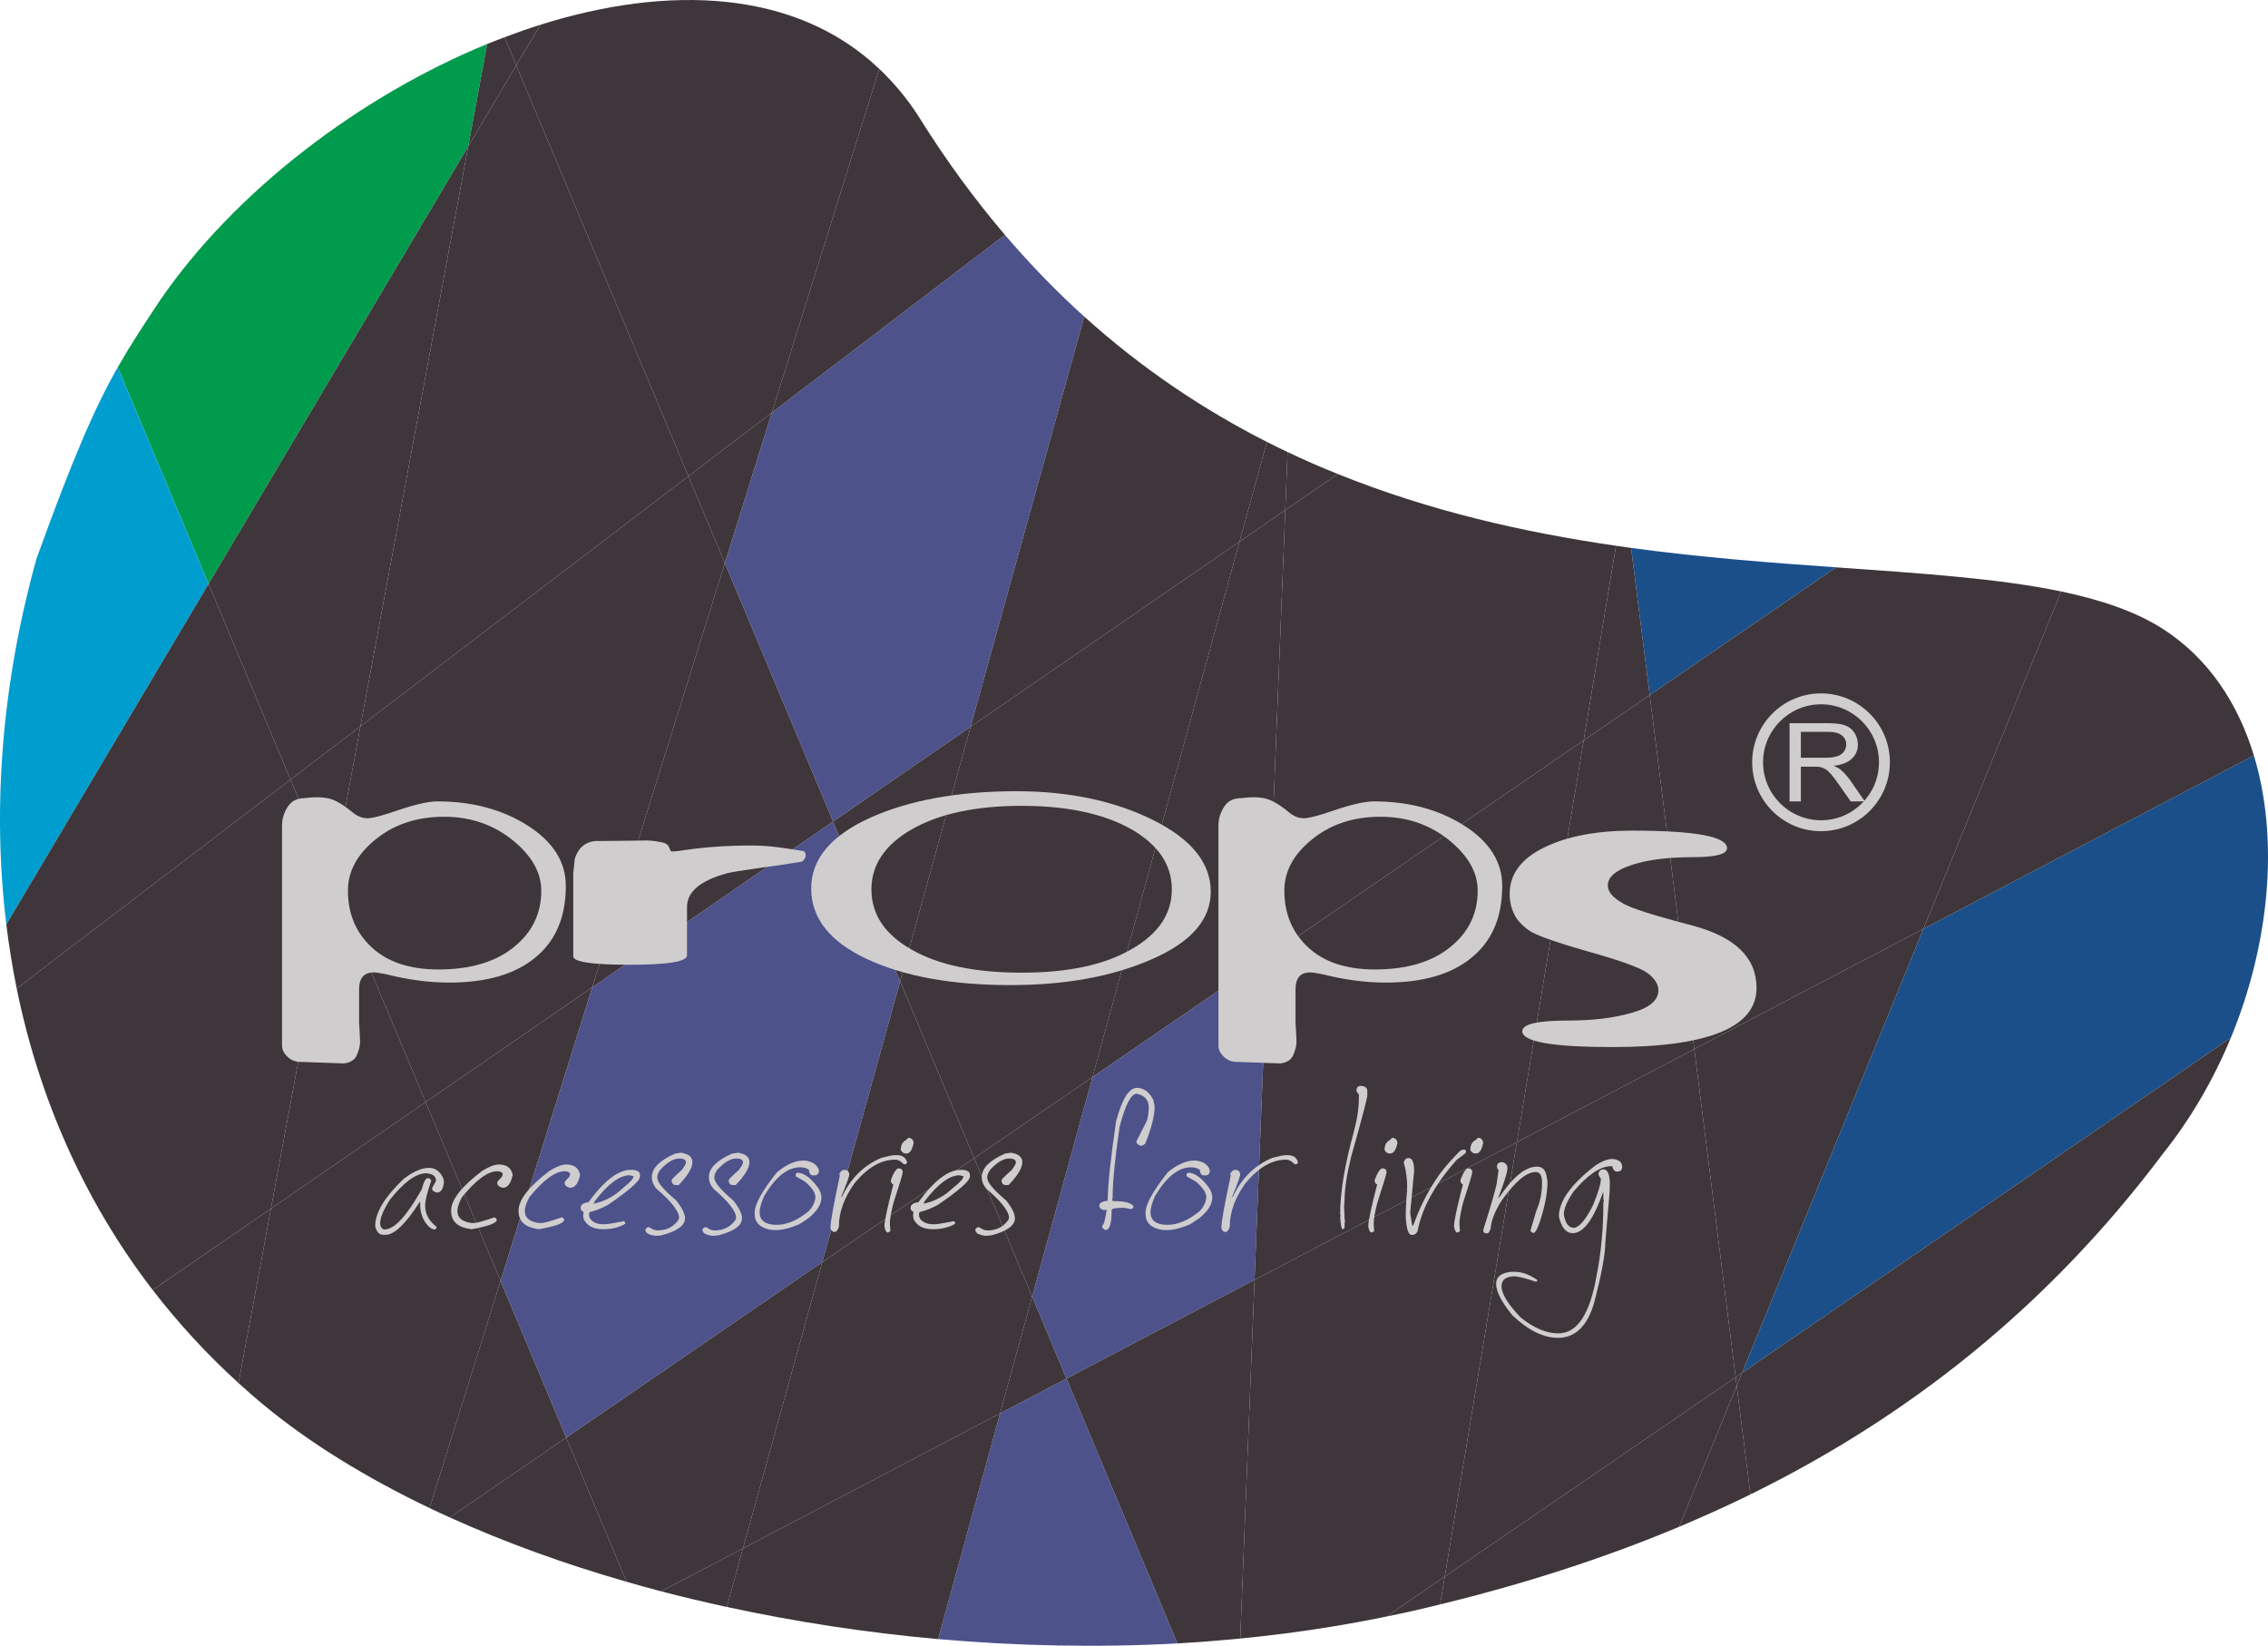 <?xml version="1.0" encoding="UTF-8"?>
<svg xmlns="http://www.w3.org/2000/svg" xmlns:xlink="http://www.w3.org/1999/xlink" width="437.75pt" height="317.59pt" viewBox="0 0 437.75 317.59" version="1.1">
<defs>
<clipPath id="clip1">
  <path d="M 336 145 L 437.75 145 L 437.75 265 L 336 265 Z M 336 145 "/>
</clipPath>
<clipPath id="clip2">
  <path d="M 181 266 L 228 266 L 228 317.59 L 181 317.59 Z M 181 266 "/>
</clipPath>
<clipPath id="clip3">
  <path d="M 205 246 L 243 246 L 243 317.59 L 205 317.59 Z M 205 246 "/>
</clipPath>
</defs>
<g id="surface1">
<g clip-path="url(#clip1)" clip-rule="nonzero">
<path style=" stroke:none;fill-rule:nonzero;fill:rgb(10.599%,31%,54.099%);fill-opacity:1;" d="M 371.234 179.246 L 435.027 145.785 C 439.938 161.98 438.066 182.113 430.574 200.277 L 336.23 264.926 "/>
</g>
<path style=" stroke:none;fill-rule:nonzero;fill:rgb(10.599%,31%,54.099%);fill-opacity:1;" d="M 314.82 105.73 C 328.605 107.609 341.965 108.602 354.402 109.48 L 318.418 134.141 "/>
<path style=" stroke:none;fill-rule:nonzero;fill:rgb(0%,60.799%,29.799%);fill-opacity:1;" d="M 40.25 112.676 L 22.727 70.871 C 25.184 66.57 27.715 62.715 30.93 57.891 C 45.203 37.117 69.117 18.723 94.031 8.484 L 90.375 28.25 "/>
<path style=" stroke:none;fill-rule:nonzero;fill:rgb(0%,62%,81.2%);fill-opacity:1;" d="M 1.219 178.383 C -1.57 155.547 0.449 131.543 7.027 107.855 C 14.145 88.164 18.25 78.75 22.727 70.871 L 40.25 112.676 "/>
<path style=" stroke:none;fill-rule:nonzero;fill:rgb(30.199%,32.199%,54.5%);fill-opacity:1;" d="M 205.844 266.023 L 199.215 250.207 L 210.871 207.84 L 244.625 184.699 L 242.141 246.98 "/>
<g clip-path="url(#clip2)" clip-rule="nonzero">
<path style=" stroke:none;fill-rule:nonzero;fill:rgb(30.199%,32.199%,54.5%);fill-opacity:1;" d="M 205.844 266.023 L 227.258 317.133 C 211.914 317.965 196.383 317.648 181.07 316.301 L 193.02 272.754 "/>
</g>
<path style=" stroke:none;fill-rule:nonzero;fill:rgb(30.199%,32.199%,54.5%);fill-opacity:1;" d="M 160.793 158.531 L 173.73 189.379 L 158.707 243.57 L 109.281 277.43 L 96.617 247.184 L 114.312 190.531 "/>
<path style=" stroke:none;fill-rule:nonzero;fill:rgb(30.199%,32.199%,54.5%);fill-opacity:1;" d="M 160.793 158.531 L 139.914 108.668 L 148.98 79.617 L 193.965 45.328 C 198.91 51.109 204.012 56.348 209.277 61.098 L 187.336 140.25 "/>
<path style=" stroke:none;fill-rule:nonzero;fill:rgb(24.3%,21.199%,22.699%);fill-opacity:1;" d="M 242.141 246.98 L 244.625 184.699 L 305.672 142.879 L 292.777 220.41 Z M 242.141 246.98 "/>
<path style=" stroke:none;fill-rule:nonzero;fill:rgb(24.3%,21.199%,22.699%);fill-opacity:1;" d="M 327.023 202.441 L 335 265.77 L 278.859 304.23 L 292.773 220.41 Z M 327.023 202.441 "/>
<path style=" stroke:none;fill-rule:nonzero;fill:rgb(24.3%,21.199%,22.699%);fill-opacity:1;" d="M 305.672 142.879 L 318.418 134.141 L 327.023 202.441 L 292.773 220.41 Z M 305.672 142.879 "/>
<path style=" stroke:none;fill-rule:nonzero;fill:rgb(24.3%,21.199%,22.699%);fill-opacity:1;" d="M 181.07 316.301 C 167.156 315.055 153.453 312.961 140.285 310.094 L 143.402 298.797 L 193.02 272.754 "/>
<path style=" stroke:none;fill-rule:nonzero;fill:rgb(24.3%,21.199%,22.699%);fill-opacity:1;" d="M 239.238 104.527 L 248.07 98.445 L 244.625 184.699 L 210.867 207.84 Z M 239.238 104.527 "/>
<path style=" stroke:none;fill-rule:nonzero;fill:rgb(24.3%,21.199%,22.699%);fill-opacity:1;" d="M 188.023 223.496 L 158.707 243.57 L 173.73 189.379 "/>
<path style=" stroke:none;fill-rule:nonzero;fill:rgb(24.3%,21.199%,22.699%);fill-opacity:1;" d="M 199.215 250.207 L 193.02 272.754 L 143.402 298.797 L 158.707 243.57 L 188.023 223.496 "/>
<g clip-path="url(#clip3)" clip-rule="nonzero">
<path style=" stroke:none;fill-rule:nonzero;fill:rgb(24.3%,21.199%,22.699%);fill-opacity:1;" d="M 242.141 246.98 L 239.379 316.191 C 235.359 316.578 231.316 316.898 227.258 317.133 L 205.844 266.023 "/>
</g>
<path style=" stroke:none;fill-rule:nonzero;fill:rgb(24.3%,21.199%,22.699%);fill-opacity:1;" d="M 292.773 220.41 L 278.859 304.23 L 267.605 311.945 C 258.395 313.844 248.965 315.254 239.379 316.191 L 242.141 246.98 "/>
<path style=" stroke:none;fill-rule:nonzero;fill:rgb(24.3%,21.199%,22.699%);fill-opacity:1;" d="M 52.293 233.234 L 64.109 169.625 L 82.16 212.676 "/>
<path style=" stroke:none;fill-rule:nonzero;fill:rgb(24.3%,21.199%,22.699%);fill-opacity:1;" d="M 335.203 267.426 L 335 265.77 L 336.23 264.926 "/>
<path style=" stroke:none;fill-rule:nonzero;fill:rgb(24.3%,21.199%,22.699%);fill-opacity:1;" d="M 277.961 309.605 C 276.062 310.07 274.164 310.527 272.246 310.965 C 270.711 311.312 269.145 311.613 267.605 311.945 L 278.859 304.23 "/>
<path style=" stroke:none;fill-rule:nonzero;fill:rgb(24.3%,21.199%,22.699%);fill-opacity:1;" d="M 148.98 79.617 L 139.91 108.668 L 132.871 91.891 "/>
<path style=" stroke:none;fill-rule:nonzero;fill:rgb(24.3%,21.199%,22.699%);fill-opacity:1;" d="M 371.234 179.246 L 336.23 264.926 L 335 265.77 L 327.023 202.441 Z M 371.234 179.246 "/>
<path style=" stroke:none;fill-rule:nonzero;fill:rgb(24.3%,21.199%,22.699%);fill-opacity:1;" d="M 127.609 307.082 L 143.402 298.797 L 140.285 310.098 C 135.996 309.168 131.762 308.168 127.609 307.082 "/>
<path style=" stroke:none;fill-rule:nonzero;fill:rgb(24.3%,21.199%,22.699%);fill-opacity:1;" d="M 160.793 158.531 L 187.336 140.25 L 173.73 189.379 "/>
<path style=" stroke:none;fill-rule:nonzero;fill:rgb(24.3%,21.199%,22.699%);fill-opacity:1;" d="M 90.375 28.25 L 99.641 12.605 L 132.871 91.891 L 69.57 140.145 Z M 90.375 28.25 "/>
<path style=" stroke:none;fill-rule:nonzero;fill:rgb(24.3%,21.199%,22.699%);fill-opacity:1;" d="M 193.02 272.754 L 199.215 250.207 L 205.84 266.023 "/>
<path style=" stroke:none;fill-rule:nonzero;fill:rgb(24.3%,21.199%,22.699%);fill-opacity:1;" d="M 199.215 250.207 L 188.023 223.496 L 210.871 207.84 "/>
<path style=" stroke:none;fill-rule:nonzero;fill:rgb(24.3%,21.199%,22.699%);fill-opacity:1;" d="M 139.91 108.668 L 160.793 158.531 L 114.309 190.531 "/>
<path style=" stroke:none;fill-rule:nonzero;fill:rgb(24.3%,21.199%,22.699%);fill-opacity:1;" d="M 188.023 223.496 L 173.73 189.379 L 187.336 140.25 L 239.238 104.527 L 210.871 207.84 "/>
<path style=" stroke:none;fill-rule:nonzero;fill:rgb(24.3%,21.199%,22.699%);fill-opacity:1;" d="M 96.613 247.184 L 82.16 212.676 L 114.309 190.531 "/>
<path style=" stroke:none;fill-rule:nonzero;fill:rgb(24.3%,21.199%,22.699%);fill-opacity:1;" d="M 336.23 264.926 L 430.574 200.277 C 427.27 208.227 422.91 215.805 417.551 222.523 C 395.012 252.559 367.988 273.559 337.855 288.383 L 335.203 267.426 "/>
<path style=" stroke:none;fill-rule:nonzero;fill:rgb(24.3%,21.199%,22.699%);fill-opacity:1;" d="M 337.855 288.383 C 333.34 290.605 328.73 292.672 324.098 294.625 L 335.203 267.426 "/>
<path style=" stroke:none;fill-rule:nonzero;fill:rgb(24.3%,21.199%,22.699%);fill-opacity:1;" d="M 327.023 202.441 L 318.418 134.141 L 354.402 109.48 C 370.84 110.648 385.695 111.613 397.832 114.133 L 371.234 179.246 "/>
<path style=" stroke:none;fill-rule:nonzero;fill:rgb(24.3%,21.199%,22.699%);fill-opacity:1;" d="M 305.672 142.879 L 311.914 105.316 C 312.879 105.461 313.871 105.609 314.82 105.73 L 318.418 134.141 "/>
<path style=" stroke:none;fill-rule:nonzero;fill:rgb(24.3%,21.199%,22.699%);fill-opacity:1;" d="M 278.859 304.23 L 335 265.77 L 335.203 267.426 L 324.098 294.625 C 309.328 300.824 293.906 305.715 277.961 309.605 "/>
<path style=" stroke:none;fill-rule:nonzero;fill:rgb(24.3%,21.199%,22.699%);fill-opacity:1;" d="M 397.832 114.133 C 405.625 115.773 412.297 118.035 417.551 121.422 C 426.223 127.031 431.934 135.645 435.027 145.785 L 371.234 179.246 "/>
<path style=" stroke:none;fill-rule:nonzero;fill:rgb(24.3%,21.199%,22.699%);fill-opacity:1;" d="M 46.043 266.895 C 39.887 261.297 34.375 255.285 29.477 248.934 L 52.293 233.234 "/>
<path style=" stroke:none;fill-rule:nonzero;fill:rgb(24.3%,21.199%,22.699%);fill-opacity:1;" d="M 158.707 243.57 L 143.402 298.797 L 127.609 307.082 C 125.359 306.496 123.145 305.883 120.945 305.242 L 109.281 277.43 "/>
<path style=" stroke:none;fill-rule:nonzero;fill:rgb(24.3%,21.199%,22.699%);fill-opacity:1;" d="M 56.078 150.445 L 64.109 169.625 L 52.293 233.234 L 29.473 248.934 C 16.211 231.699 7.539 211.871 3.219 190.742 "/>
<path style=" stroke:none;fill-rule:nonzero;fill:rgb(24.3%,21.199%,22.699%);fill-opacity:1;" d="M 82.16 212.676 L 96.617 247.188 L 82.91 291.012 C 70.684 285.164 59.832 278.504 50.938 271.152 C 49.25 269.766 47.633 268.336 46.043 266.895 L 52.293 233.234 "/>
<path style=" stroke:none;fill-rule:nonzero;fill:rgb(24.3%,21.199%,22.699%);fill-opacity:1;" d="M 120.945 305.242 C 108.805 301.75 97.336 297.59 86.82 292.824 L 109.281 277.43 "/>
<path style=" stroke:none;fill-rule:nonzero;fill:rgb(24.3%,21.199%,22.699%);fill-opacity:1;" d="M 96.613 247.184 L 109.281 277.43 L 86.824 292.824 C 85.508 292.246 84.203 291.629 82.91 291.012 "/>
<path style=" stroke:none;fill-rule:nonzero;fill:rgb(24.3%,21.199%,22.699%);fill-opacity:1;" d="M 132.871 91.891 L 139.91 108.668 L 114.309 190.531 L 82.16 212.676 L 64.109 169.621 L 69.57 140.145 "/>
<path style=" stroke:none;fill-rule:nonzero;fill:rgb(24.3%,21.199%,22.699%);fill-opacity:1;" d="M 90.375 28.25 L 94.035 8.484 C 95.156 8.027 96.27 7.617 97.379 7.188 L 99.641 12.605 "/>
<path style=" stroke:none;fill-rule:nonzero;fill:rgb(24.3%,21.199%,22.699%);fill-opacity:1;" d="M 305.672 142.879 L 244.625 184.699 L 248.07 98.445 L 258.203 91.465 C 276.035 98.664 294.277 102.762 311.914 105.316 "/>
<path style=" stroke:none;fill-rule:nonzero;fill:rgb(24.3%,21.199%,22.699%);fill-opacity:1;" d="M 56.078 150.445 L 3.219 190.742 C 2.395 186.672 1.727 182.551 1.219 178.383 L 40.25 112.676 "/>
<path style=" stroke:none;fill-rule:nonzero;fill:rgb(24.3%,21.199%,22.699%);fill-opacity:1;" d="M 97.379 7.188 C 99.68 6.32 101.992 5.496 104.316 4.77 L 99.641 12.605 "/>
<path style=" stroke:none;fill-rule:nonzero;fill:rgb(24.3%,21.199%,22.699%);fill-opacity:1;" d="M 90.375 28.25 L 69.57 140.145 L 56.078 150.445 L 40.25 112.676 Z M 90.375 28.25 "/>
<path style=" stroke:none;fill-rule:nonzero;fill:rgb(24.3%,21.199%,22.699%);fill-opacity:1;" d="M 64.109 169.625 L 56.078 150.445 L 69.57 140.148 "/>
<path style=" stroke:none;fill-rule:nonzero;fill:rgb(24.3%,21.199%,22.699%);fill-opacity:1;" d="M 239.238 104.527 L 244.527 85.277 C 245.855 85.945 247.191 86.605 248.512 87.227 L 248.07 98.445 "/>
<path style=" stroke:none;fill-rule:nonzero;fill:rgb(24.3%,21.199%,22.699%);fill-opacity:1;" d="M 132.871 91.891 L 99.641 12.605 L 104.32 4.77 C 129.043 -3.004 153.582 -2.016 169.711 13.289 L 148.98 79.617 "/>
<path style=" stroke:none;fill-rule:nonzero;fill:rgb(24.3%,21.199%,22.699%);fill-opacity:1;" d="M 248.512 87.223 C 251.73 88.762 254.957 90.172 258.203 91.465 L 248.07 98.445 "/>
<path style=" stroke:none;fill-rule:nonzero;fill:rgb(24.3%,21.199%,22.699%);fill-opacity:1;" d="M 187.336 140.25 L 209.277 61.098 C 220.488 71.203 232.34 79.098 244.527 85.277 L 239.238 104.527 "/>
<path style=" stroke:none;fill-rule:nonzero;fill:rgb(24.3%,21.199%,22.699%);fill-opacity:1;" d="M 169.711 13.289 C 172.566 16.012 175.184 19.105 177.488 22.762 C 182.688 31.098 188.203 38.566 193.965 45.328 L 148.98 79.617 "/>
<path style=" stroke:none;fill-rule:nonzero;fill:rgb(81.599%,80.399%,80.8%);fill-opacity:1;" d="M 347.586 146.219 L 352.273 146.219 C 353.273 146.219 354.059 146.125 354.621 145.926 C 355.184 145.738 355.609 145.441 355.906 145.02 C 356.191 144.609 356.348 144.152 356.348 143.676 C 356.348 142.957 356.066 142.367 355.496 141.906 C 354.93 141.449 354.031 141.223 352.812 141.223 L 347.586 141.223 Z M 345.406 154.652 L 345.406 139.551 L 352.719 139.551 C 354.188 139.551 355.312 139.684 356.07 139.957 C 356.848 140.227 357.453 140.703 357.914 141.391 C 358.363 142.082 358.594 142.848 358.594 143.676 C 358.594 144.742 358.223 145.641 357.453 146.387 C 356.699 147.109 355.535 147.586 353.945 147.785 C 354.527 148.031 354.957 148.285 355.266 148.535 C 355.906 149.07 356.504 149.738 357.086 150.543 L 359.945 154.652 L 357.207 154.652 L 355.012 151.516 C 354.375 150.609 353.855 149.902 353.441 149.426 C 353.023 148.949 352.66 148.609 352.328 148.422 C 351.996 148.23 351.672 148.105 351.34 148.023 C 351.094 147.973 350.68 147.945 350.121 147.945 L 347.586 147.945 L 347.586 154.652 "/>
<path style=" stroke:none;fill-rule:nonzero;fill:rgb(81.599%,80.399%,80.8%);fill-opacity:1;" d="M 351.48 135.91 C 345.312 135.91 340.289 140.938 340.289 147.098 C 340.289 153.27 345.312 158.289 351.48 158.289 C 357.652 158.289 362.664 153.27 362.664 147.098 C 362.664 140.938 357.652 135.91 351.48 135.91 M 351.48 160.398 C 344.141 160.398 338.188 154.426 338.188 147.098 C 338.188 139.766 344.141 133.805 351.48 133.805 C 358.809 133.805 364.773 139.766 364.773 147.098 C 364.773 154.426 358.809 160.398 351.48 160.398 "/>
<path style=" stroke:none;fill-rule:nonzero;fill:rgb(81.599%,80.399%,80.8%);fill-opacity:1;" d="M 85.719 157.609 C 80.488 157.609 76.09 159.062 72.516 161.965 C 68.945 164.836 67.156 168.137 67.156 171.867 C 67.156 176.301 68.672 179.938 71.703 182.773 C 74.766 185.645 79.07 187.078 84.621 187.078 C 90.773 187.078 95.621 185.645 99.164 182.773 C 102.703 179.938 104.473 176.301 104.473 171.867 C 104.473 168.359 102.621 165.105 98.922 162.105 C 95.191 159.109 90.789 157.609 85.719 157.609 M 54.434 201.719 L 54.434 159.285 C 54.434 158.039 54.793 156.852 55.508 155.719 C 56.227 154.59 57.301 154.023 58.738 154.023 C 60.746 153.766 62.367 153.801 63.594 154.117 C 64.82 154.438 66.281 155.297 67.969 156.699 C 68.926 157.5 69.902 157.898 70.891 157.898 C 71.91 157.898 73.969 157.355 77.059 156.27 C 80.312 155.188 82.77 154.645 84.426 154.645 C 91.156 154.645 96.977 156.207 101.891 159.332 C 106.77 162.457 109.211 166.332 109.211 170.957 C 109.211 176.953 107.262 181.547 103.371 184.734 C 99.48 187.988 93.93 189.613 86.723 189.613 C 82.832 189.613 78.75 189.074 74.477 187.988 C 73.359 187.766 72.578 187.652 72.133 187.652 C 70.25 187.652 69.309 188.738 69.309 190.906 L 69.309 197.605 L 69.359 197.988 C 69.422 199.164 69.469 200.133 69.5 200.883 C 69.535 201.629 69.328 202.531 68.883 203.586 C 68.496 204.508 67.668 205.051 66.395 205.211 L 58.211 204.922 C 57.094 204.953 56.184 204.621 55.484 203.918 C 54.781 203.281 54.434 202.547 54.434 201.719 "/>
<path style=" stroke:none;fill-rule:nonzero;fill:rgb(81.599%,80.399%,80.8%);fill-opacity:1;" d="M 110.645 168.566 L 110.93 165.742 C 111.57 163.672 112.859 162.523 114.805 162.301 L 124.23 162.203 C 125.094 162.141 126.176 162.234 127.484 162.488 C 128.375 162.617 128.926 162.953 129.133 163.496 C 129.34 164.035 129.492 164.309 129.59 164.309 C 130.258 164.309 131.168 164.211 132.316 164.02 C 136.238 163.445 140.512 163.16 145.137 163.16 C 146.762 163.16 148.438 163.273 150.16 163.496 C 151.883 163.719 153.555 163.973 155.184 164.262 C 155.727 164.93 155.598 165.602 154.801 166.27 C 152.473 166.652 149.688 167.066 146.453 167.512 C 143.215 167.961 141.164 168.297 140.305 168.52 C 135.168 169.922 132.602 172.09 132.602 175.023 L 132.602 184.352 C 132.602 185.566 128.918 186.172 121.551 186.172 C 114.281 186.172 110.645 185.629 110.645 184.543 "/>
<path style=" stroke:none;fill-rule:nonzero;fill:rgb(81.599%,80.399%,80.8%);fill-opacity:1;" d="M 197.188 155.504 C 188.383 155.504 181.336 157.004 176.039 160.004 C 170.809 163 168.195 166.875 168.195 171.629 C 168.195 176.477 170.809 180.367 176.039 183.301 C 181.207 186.234 188.258 187.699 197.188 187.699 C 206.117 187.699 213.164 186.203 218.332 183.203 C 223.562 180.238 226.176 176.379 226.176 171.629 C 226.176 166.875 223.562 163 218.332 160.004 C 213.004 157.004 205.957 155.504 197.188 155.504 M 195.031 190.094 C 183.742 190.094 174.512 188.418 167.336 185.07 C 160.156 181.723 156.57 177.176 156.57 171.438 C 156.57 165.789 160.363 161.246 167.957 157.801 C 175.578 154.391 184.988 152.684 196.184 152.684 C 206.289 152.684 215.078 154.531 222.539 158.23 C 229.973 161.934 233.688 166.539 233.688 172.059 C 233.688 177.449 229.926 181.785 222.398 185.07 C 214.84 188.418 205.719 190.094 195.031 190.094 "/>
<path style=" stroke:none;fill-rule:nonzero;fill:rgb(81.599%,80.399%,80.8%);fill-opacity:1;" d="M 266.457 157.609 C 261.227 157.609 256.824 159.062 253.254 161.965 C 249.684 164.836 247.895 168.137 247.895 171.867 C 247.895 176.301 249.41 179.938 252.441 182.773 C 255.504 185.645 259.809 187.078 265.355 187.078 C 271.512 187.078 276.359 185.645 279.902 182.773 C 283.441 179.938 285.211 176.301 285.211 171.867 C 285.211 168.359 283.359 165.105 279.66 162.105 C 275.93 159.109 271.527 157.609 266.457 157.609 M 235.172 201.719 L 235.172 159.285 C 235.172 158.039 235.527 156.852 236.246 155.719 C 236.965 154.59 238.039 154.023 239.477 154.023 C 241.484 153.766 243.105 153.801 244.332 154.117 C 245.559 154.438 247.02 155.297 248.711 156.699 C 249.664 157.5 250.641 157.898 251.629 157.898 C 252.648 157.898 254.703 157.355 257.801 156.27 C 261.051 155.188 263.508 154.645 265.164 154.645 C 271.895 154.645 277.715 156.207 282.629 159.332 C 287.508 162.457 289.945 166.332 289.945 170.957 C 289.945 176.953 288.004 181.547 284.109 184.734 C 280.219 187.988 274.672 189.613 267.465 189.613 C 263.57 189.613 259.488 189.074 255.215 187.988 C 254.098 187.766 253.316 187.652 252.871 187.652 C 250.988 187.652 250.051 188.738 250.051 190.906 L 250.051 197.605 L 250.098 197.988 C 250.16 199.164 250.207 200.133 250.238 200.883 C 250.27 201.629 250.062 202.531 249.617 203.586 C 249.234 204.508 248.406 205.051 247.133 205.211 L 238.949 204.922 C 237.832 204.953 236.926 204.621 236.223 203.918 C 235.52 203.281 235.172 202.547 235.172 201.719 "/>
<path style=" stroke:none;fill-rule:nonzero;fill:rgb(81.599%,80.399%,80.8%);fill-opacity:1;" d="M 311.234 202.055 C 299.629 202.055 293.82 201.031 293.82 198.992 C 293.82 197.621 296.789 196.934 302.719 196.934 C 307.441 196.934 311.508 196.441 314.922 195.449 C 318.363 194.492 320.086 193.043 320.086 191.098 C 320.086 189.949 319.418 188.867 318.078 187.844 C 316.801 186.824 312.973 185.422 306.594 183.637 C 300.121 181.785 296.277 180.414 295.066 179.52 C 293.664 178.5 292.723 177.449 292.242 176.363 C 291.672 175.215 291.383 173.926 291.383 172.488 C 291.383 168.691 293.598 165.711 298.031 163.543 C 302.465 161.375 308.129 160.289 315.016 160.289 C 327.23 160.289 333.34 161.422 333.34 163.688 C 333.34 164.836 331.152 165.406 326.785 165.406 C 321.969 165.406 318.047 165.902 315.016 166.891 C 311.891 167.91 310.328 169.234 310.328 170.863 C 310.328 171.754 310.836 172.602 311.859 173.398 C 312.941 174.258 314.328 174.961 316.02 175.504 C 318.027 176.234 321.586 177.273 326.688 178.613 C 334.918 180.812 339.031 184.816 339.031 190.617 C 339.031 194.445 336.719 197.301 332.094 199.184 C 327.438 201.098 320.484 202.055 311.234 202.055 "/>
<path style=" stroke:none;fill-rule:nonzero;fill:rgb(81.599%,80.399%,80.8%);fill-opacity:1;" d="M 82.824 225.363 C 84.031 225.363 84.953 226.059 85.59 227.445 L 85.684 228.051 L 85.684 228.141 C 85.543 229.469 85.094 230.133 84.348 230.133 C 83.711 230.02 83.395 229.73 83.395 229.266 L 84.156 227.879 C 84.156 226.984 83.523 226.492 82.25 226.406 C 80.277 226.406 77.926 228.141 75.191 231.609 C 73.98 233.547 73.379 235.02 73.379 236.031 L 73.379 236.117 C 73.379 236.625 73.602 237 74.047 237.246 L 74.234 237.246 C 76.113 237.246 78.496 234.672 81.391 229.527 C 81.773 228.082 82.156 227.359 82.535 227.359 L 82.824 227.359 L 83.203 227.707 L 83.203 227.965 C 82.441 230.121 82.059 231.68 82.059 232.648 C 82.059 234.254 82.789 235.613 84.254 236.727 L 84.254 236.988 L 83.969 237.246 L 83.871 237.246 C 83.332 237.246 82.727 236.785 82.059 235.859 C 81.422 234.848 81.105 233.75 81.105 232.562 L 81.105 231.957 L 81.008 231.957 C 78.305 236.176 76.113 238.285 74.426 238.285 L 73.949 238.285 C 73.203 238.285 72.695 237.738 72.422 236.637 L 72.422 236.551 C 72.422 233.992 74.266 230.957 77.957 227.445 C 79.801 226.059 81.422 225.363 82.824 225.363 "/>
<path style=" stroke:none;fill-rule:nonzero;fill:rgb(81.599%,80.399%,80.8%);fill-opacity:1;" d="M 96.309 224.715 C 97.805 224.715 98.684 225.379 98.957 226.711 C 98.605 228.371 97.977 229.203 97.07 229.203 C 96.34 229.07 95.973 228.738 95.973 228.207 C 95.973 228.047 96.27 227.684 96.855 227.121 L 97.07 226.516 C 96.879 226.18 96.516 226.016 95.973 226.016 C 94.164 226.016 91.898 227.676 89.176 231.004 C 88.59 232.086 88.293 232.953 88.293 233.605 L 88.293 233.711 C 88.293 235.012 89.211 235.777 91.039 236.012 L 91.371 236.012 C 91.992 236.012 93.344 235.641 95.426 234.902 C 95.727 235.051 95.879 235.215 95.879 235.402 C 95.879 236.023 94.266 236.625 91.039 237.203 C 88.398 236.898 87.078 235.734 87.078 233.711 L 87.078 233.605 C 87.078 231.508 89.09 228.941 93.113 225.906 C 94.434 225.113 95.496 224.715 96.309 224.715 "/>
<path style=" stroke:none;fill-rule:nonzero;fill:rgb(81.599%,80.399%,80.8%);fill-opacity:1;" d="M 109.316 224.715 C 110.812 224.715 111.695 225.379 111.965 226.711 C 111.613 228.371 110.988 229.203 110.082 229.203 C 109.352 229.07 108.984 228.738 108.984 228.207 C 108.984 228.047 109.277 227.684 109.867 227.121 L 110.082 226.516 C 109.891 226.18 109.523 226.016 108.984 226.016 C 107.172 226.016 104.906 227.676 102.188 231.004 C 101.598 232.086 101.305 232.953 101.305 233.605 L 101.305 233.711 C 101.305 235.012 102.219 235.777 104.047 236.012 L 104.383 236.012 C 105.004 236.012 106.355 235.641 108.438 234.902 C 108.738 235.051 108.891 235.215 108.891 235.402 C 108.891 236.023 107.273 236.625 104.047 237.203 C 101.406 236.898 100.09 235.734 100.09 233.711 L 100.09 233.605 C 100.09 231.508 102.098 228.941 106.121 225.906 C 107.441 225.113 108.508 224.715 109.316 224.715 "/>
<path style=" stroke:none;fill-rule:nonzero;fill:rgb(81.599%,80.399%,80.8%);fill-opacity:1;" d="M 114.555 232.258 L 114.648 232.258 C 116.73 231.84 118.641 230.801 120.371 229.137 C 121.645 228.156 122.281 227.43 122.281 226.969 L 121.516 226.797 C 119.594 226.797 117.367 228.445 114.84 231.738 Z M 121.707 225.754 L 122.184 225.754 C 123.074 225.84 123.52 226.16 123.52 226.707 L 123.52 227.055 C 123.52 227.879 121.453 229.699 117.32 232.52 C 116.109 233.172 114.934 233.633 113.789 233.906 L 113.695 234.34 C 113.695 235.238 114.301 235.844 115.508 236.164 L 116.363 236.25 L 116.652 236.25 C 117.176 236.25 118.449 236.047 120.469 235.641 L 120.656 235.902 L 120.656 236.164 C 119.496 236.855 118.066 237.203 116.363 237.203 C 114.504 237.203 113.266 236.539 112.645 235.207 L 112.551 234.602 L 112.645 233.82 L 112.551 233.82 C 112.23 233.676 112.074 233.445 112.074 233.125 C 112.074 232.535 112.516 232.16 113.406 232 L 113.504 232.086 C 116.57 227.867 119.309 225.754 121.707 225.754 "/>
<path style=" stroke:none;fill-rule:nonzero;fill:rgb(81.599%,80.399%,80.8%);fill-opacity:1;" d="M 131.449 222.438 C 132.91 222.668 133.645 223.277 133.645 224.258 C 133.645 225.359 132.785 226.805 131.066 228.598 L 130.973 228.684 L 130.496 228.684 C 129.926 228.684 129.637 228.363 129.637 227.727 C 129.637 227.582 130.305 226.918 131.641 225.734 C 132.148 225.012 132.402 224.547 132.402 224.348 C 132.402 223.898 132.086 223.637 131.449 223.566 L 131.066 223.566 C 129.988 223.566 128.777 224.289 127.441 225.734 C 127.062 226.27 126.871 226.73 126.871 227.121 L 126.871 227.293 C 126.871 228.148 128.078 229.594 130.496 231.629 C 131.641 233.047 132.215 234.203 132.215 235.102 C 132.215 236.5 130.688 237.602 127.633 238.395 L 126.586 238.48 C 125.25 238.324 124.582 237.945 124.582 237.355 L 124.582 237.184 L 124.965 236.832 L 125.344 236.832 C 125.918 237.238 126.426 237.441 126.871 237.441 C 128.668 237.441 130.035 236.746 130.973 235.359 L 131.066 235.012 C 131.066 233.754 129.605 231.875 126.68 229.375 C 126.105 228.668 125.82 227.973 125.82 227.293 L 125.82 227.121 C 125.82 225.43 127.316 223.926 130.305 222.609 "/>
<path style=" stroke:none;fill-rule:nonzero;fill:rgb(81.599%,80.399%,80.8%);fill-opacity:1;" d="M 142.457 222.438 C 143.918 222.668 144.648 223.277 144.648 224.258 C 144.648 225.359 143.789 226.805 142.074 228.598 L 141.98 228.684 L 141.504 228.684 C 140.93 228.684 140.645 228.363 140.645 227.727 C 140.645 227.582 141.312 226.918 142.645 225.734 C 143.156 225.012 143.41 224.547 143.41 224.348 C 143.41 223.898 143.094 223.637 142.457 223.566 L 142.074 223.566 C 140.992 223.566 139.785 224.289 138.449 225.734 C 138.066 226.27 137.879 226.73 137.879 227.121 L 137.879 227.293 C 137.879 228.148 139.086 229.594 141.504 231.629 C 142.645 233.047 143.219 234.203 143.219 235.102 C 143.219 236.5 141.691 237.602 138.641 238.395 L 137.59 238.48 C 136.254 238.324 135.59 237.945 135.59 237.355 L 135.59 237.184 L 135.969 236.832 L 136.352 236.832 C 136.922 237.238 137.434 237.441 137.879 237.441 C 139.672 237.441 141.039 236.746 141.98 235.359 L 142.074 235.012 C 142.074 233.754 140.609 231.875 137.688 229.375 C 137.113 228.668 136.828 227.973 136.828 227.293 L 136.828 227.121 C 136.828 225.43 138.324 223.926 141.312 222.609 "/>
<path style=" stroke:none;fill-rule:nonzero;fill:rgb(81.599%,80.399%,80.8%);fill-opacity:1;" d="M 155.012 223.957 L 155.395 223.957 C 156.316 224.086 156.992 224.363 157.422 224.789 C 157.852 225.215 158.066 225.633 158.066 226.039 C 157.984 226.559 157.699 226.816 157.207 226.816 L 156.73 226.816 C 156.348 226.672 156.156 226.328 156.156 225.777 C 155.742 225.43 155.172 225.258 154.441 225.258 C 152.008 225.258 149.688 227.105 147.477 230.809 C 146.902 232.152 146.617 233.191 146.617 233.93 C 146.617 235.492 147.648 236.301 149.707 236.359 C 151.766 236.414 153.914 235.52 156.156 233.668 C 156.887 232.844 157.293 232 157.375 231.133 C 157.453 230.266 156.793 229.23 155.395 228.031 L 153.582 226.992 L 153.582 226.559 L 153.867 226.297 C 155.109 226.297 156.445 227.25 157.875 229.16 C 158.32 229.84 158.543 230.473 158.543 231.066 C 158.543 232.383 157.715 233.711 156.062 235.055 C 154.84 235.922 154.137 236.359 153.965 236.359 C 151.625 237.355 149.66 237.621 148.059 237.16 C 146.465 236.699 145.664 235.738 145.664 234.277 L 145.664 233.93 C 145.664 232.398 147.094 229.824 149.957 226.211 C 151.801 224.707 153.484 223.957 155.012 223.957 "/>
<path style=" stroke:none;fill-rule:nonzero;fill:rgb(81.599%,80.399%,80.8%);fill-opacity:1;" d="M 172.695 222.914 L 173.078 222.914 C 174.191 222.914 174.859 223.375 175.082 224.301 C 174.988 224.535 174.891 224.648 174.797 224.648 L 174.414 224.648 C 173.871 224.07 173.332 223.781 172.793 223.781 C 170.074 223.781 167.465 225.285 164.969 228.293 C 162.934 231.109 161.918 233.914 161.918 236.703 C 161.742 237.398 161.426 237.746 160.965 237.746 C 160.516 237.57 160.297 237.312 160.297 236.965 L 160.297 236.879 C 160.297 235.766 160.898 232.41 162.109 226.816 L 162.012 226.73 L 162.012 226.645 C 162.012 226.355 162.234 226.066 162.68 225.777 L 163.348 225.777 C 163.73 225.965 163.922 226.254 163.922 226.645 C 163.922 227.02 163.41 228.438 162.395 230.895 L 162.395 230.98 L 162.488 230.98 C 164.176 227.379 166.719 224.867 170.121 223.434 C 171.426 223.086 172.281 222.914 172.695 222.914 "/>
<path style=" stroke:none;fill-rule:nonzero;fill:rgb(81.599%,80.399%,80.8%);fill-opacity:1;" d="M 175.57 219.555 C 176.078 219.742 176.336 220.09 176.336 220.594 C 176.047 221.926 175.602 222.59 175 222.59 L 174.809 222.59 C 174.41 222.59 174.094 222.359 173.855 221.895 C 173.855 220.957 174.203 220.32 174.902 219.988 C 175.094 219.699 175.316 219.555 175.57 219.555 M 173.473 225.449 C 173.98 225.496 174.234 225.727 174.234 226.145 L 174.234 226.23 C 174.234 226.52 173.633 228.516 172.422 232.215 C 171.977 234.023 171.754 235.324 171.754 236.117 L 171.852 237.594 L 171.371 237.852 C 171.07 237.852 170.848 237.449 170.707 236.641 C 170.707 235.684 171.277 232.996 172.422 228.574 C 172.105 228.445 171.945 228.156 171.945 227.707 C 172.52 226.203 173.027 225.449 173.473 225.449 "/>
<path style=" stroke:none;fill-rule:nonzero;fill:rgb(81.599%,80.399%,80.8%);fill-opacity:1;" d="M 178.23 232.258 L 178.324 232.258 C 180.406 231.84 182.316 230.801 184.047 229.137 C 185.32 228.156 185.957 227.43 185.957 226.969 L 185.191 226.797 C 183.27 226.797 181.043 228.445 178.516 231.738 Z M 185.383 225.754 L 185.859 225.754 C 186.754 225.84 187.195 226.16 187.195 226.707 L 187.195 227.055 C 187.195 227.879 185.129 229.699 180.996 232.52 C 179.789 233.172 178.609 233.633 177.465 233.906 L 177.371 234.34 C 177.371 235.238 177.977 235.844 179.184 236.164 L 180.039 236.25 L 180.328 236.25 C 180.855 236.25 182.125 236.047 184.145 235.641 L 184.336 235.902 L 184.336 236.164 C 183.176 236.855 181.742 237.203 180.039 237.203 C 178.184 237.203 176.941 236.539 176.32 235.207 L 176.227 234.602 L 176.32 233.82 L 176.227 233.82 C 175.906 233.676 175.75 233.445 175.75 233.125 C 175.75 232.535 176.191 232.16 177.086 232 L 177.18 232.086 C 180.246 227.867 182.984 225.754 185.383 225.754 "/>
<path style=" stroke:none;fill-rule:nonzero;fill:rgb(81.599%,80.399%,80.8%);fill-opacity:1;" d="M 195.129 222.438 C 196.59 222.668 197.32 223.277 197.32 224.258 C 197.32 225.359 196.461 226.805 194.746 228.598 L 194.648 228.684 L 194.172 228.684 C 193.602 228.684 193.312 228.363 193.312 227.727 C 193.312 227.582 193.98 226.918 195.316 225.734 C 195.824 225.012 196.082 224.547 196.082 224.348 C 196.082 223.898 195.762 223.637 195.129 223.566 L 194.746 223.566 C 193.664 223.566 192.457 224.289 191.121 225.734 C 190.738 226.27 190.547 226.73 190.547 227.121 L 190.547 227.293 C 190.547 228.148 191.758 229.594 194.172 231.629 C 195.316 233.047 195.891 234.203 195.891 235.102 C 195.891 236.5 194.363 237.602 191.312 238.395 L 190.262 238.48 C 188.926 238.324 188.258 237.945 188.258 237.355 L 188.258 237.184 L 188.641 236.832 L 189.02 236.832 C 189.594 237.238 190.102 237.441 190.547 237.441 C 192.344 237.441 193.711 236.746 194.648 235.359 L 194.746 235.012 C 194.746 233.754 193.281 231.875 190.355 229.375 C 189.785 228.668 189.496 227.973 189.496 227.293 L 189.496 227.121 C 189.496 225.43 190.992 223.926 193.98 222.609 "/>
<path style=" stroke:none;fill-rule:nonzero;fill:rgb(81.599%,80.399%,80.8%);fill-opacity:1;" d="M 219.43 209.926 C 220.719 209.926 221.766 210.68 222.578 212.184 L 222.863 213.484 C 222.863 215.277 222.258 217.676 221.051 220.68 C 220.699 220.969 220.414 221.113 220.191 221.113 C 219.621 220.926 219.336 220.637 219.336 220.246 L 221.336 216.344 C 221.59 215.535 221.719 214.641 221.719 213.656 C 221.719 212.355 221.051 211.516 219.715 211.141 L 219.43 211.055 C 218.301 211.055 217.188 213.195 216.09 217.473 C 215.199 223.602 214.754 228.109 214.754 231.004 L 214.66 231.695 L 214.945 231.781 C 217.027 231.781 218.301 232.102 218.762 232.738 L 218.762 232.996 L 218.379 233.344 L 217.043 233.082 L 216.66 233.082 C 215.262 233.082 214.562 233.227 214.562 233.516 C 214.562 236.062 214.184 237.332 213.418 237.332 L 213.227 237.332 L 212.75 236.898 L 212.75 236.465 C 213.02 236.465 213.309 235.453 213.609 233.43 L 213.133 233.516 C 212.496 233.402 212.18 233.113 212.18 232.648 C 212.18 232.156 212.719 231.84 213.801 231.695 L 213.801 231.609 C 213.801 228.836 214.34 223.746 215.422 216.344 C 216.582 212.066 217.918 209.926 219.43 209.926 "/>
<path style=" stroke:none;fill-rule:nonzero;fill:rgb(81.599%,80.399%,80.8%);fill-opacity:1;" d="M 230.461 223.957 L 230.84 223.957 C 231.762 224.086 232.438 224.363 232.867 224.789 C 233.297 225.215 233.512 225.633 233.512 226.039 C 233.434 226.559 233.145 226.816 232.652 226.816 L 232.176 226.816 C 231.793 226.672 231.605 226.328 231.605 225.777 C 231.188 225.43 230.617 225.258 229.887 225.258 C 227.453 225.258 225.133 227.105 222.922 230.809 C 222.352 232.152 222.062 233.191 222.062 233.93 C 222.062 235.492 223.094 236.301 225.152 236.359 C 227.211 236.414 229.363 235.52 231.605 233.668 C 232.336 232.844 232.738 232 232.82 231.133 C 232.898 230.266 232.238 229.23 230.84 228.031 L 229.027 226.992 L 229.027 226.559 L 229.312 226.297 C 230.555 226.297 231.891 227.25 233.32 229.16 C 233.766 229.84 233.988 230.473 233.988 231.066 C 233.988 232.383 233.16 233.711 231.508 235.055 C 230.281 235.922 229.586 236.359 229.41 236.359 C 227.07 237.355 225.105 237.621 223.508 237.16 C 221.91 236.699 221.109 235.738 221.109 234.277 L 221.109 233.93 C 221.109 232.398 222.539 229.824 225.402 226.211 C 227.246 224.707 228.934 223.957 230.461 223.957 "/>
<path style=" stroke:none;fill-rule:nonzero;fill:rgb(81.599%,80.399%,80.8%);fill-opacity:1;" d="M 248.145 222.914 L 248.527 222.914 C 249.637 222.914 250.305 223.375 250.527 224.301 C 250.434 224.535 250.34 224.648 250.242 224.648 L 249.859 224.648 C 249.32 224.07 248.781 223.781 248.238 223.781 C 245.52 223.781 242.914 225.285 240.414 228.293 C 238.379 231.109 237.363 233.914 237.363 236.703 C 237.188 237.398 236.871 237.746 236.41 237.746 C 235.965 237.57 235.742 237.312 235.742 236.965 L 235.742 236.879 C 235.742 235.766 236.348 232.41 237.555 226.816 L 237.461 226.73 L 237.461 226.645 C 237.461 226.355 237.68 226.066 238.125 225.777 L 238.793 225.777 C 239.176 225.965 239.367 226.254 239.367 226.645 C 239.367 227.02 238.855 228.438 237.84 230.895 L 237.84 230.98 L 237.938 230.98 C 239.621 227.379 242.164 224.867 245.566 223.434 C 246.871 223.086 247.73 222.914 248.145 222.914 "/>
<path style=" stroke:none;fill-rule:nonzero;fill:rgb(81.599%,80.399%,80.8%);fill-opacity:1;" d="M 262.668 209.535 C 263.492 209.609 263.906 209.926 263.906 210.492 L 263.906 211.359 C 263.906 211.906 262.855 215.898 260.758 223.328 C 259.934 226.723 259.52 229.469 259.52 231.566 L 259.52 231.652 L 259.426 231.738 L 259.52 231.824 L 259.426 232.605 L 259.52 235.293 L 259.613 235.555 L 259.52 236.074 L 259.52 236.941 L 259.23 237.203 L 259.137 237.203 C 258.93 237.203 258.77 236.395 258.66 234.773 L 258.758 234.688 L 258.758 234.602 L 258.66 234.34 C 258.66 230.078 259.551 224.73 261.332 218.297 C 261.969 215.941 262.285 213.742 262.285 211.703 L 262.285 211.184 C 261.969 210.883 261.809 210.621 261.809 210.402 L 261.809 210.316 C 261.887 209.797 262.176 209.535 262.668 209.535 "/>
<path style=" stroke:none;fill-rule:nonzero;fill:rgb(81.599%,80.399%,80.8%);fill-opacity:1;" d="M 268.949 219.555 C 269.461 219.742 269.715 220.09 269.715 220.594 C 269.43 221.926 268.98 222.59 268.379 222.59 L 268.188 222.59 C 267.789 222.59 267.473 222.359 267.234 221.895 C 267.234 220.957 267.586 220.32 268.281 219.988 C 268.473 219.699 268.695 219.555 268.949 219.555 M 266.852 225.449 C 267.359 225.496 267.613 225.727 267.613 226.145 L 267.613 226.23 C 267.613 226.52 267.012 228.516 265.805 232.215 C 265.355 234.023 265.137 235.324 265.137 236.117 L 265.23 237.594 L 264.754 237.852 C 264.449 237.852 264.227 237.449 264.086 236.641 C 264.086 235.684 264.656 232.996 265.805 228.574 C 265.484 228.445 265.324 228.156 265.324 227.707 C 265.898 226.203 266.406 225.449 266.852 225.449 "/>
<path style=" stroke:none;fill-rule:nonzero;fill:rgb(81.599%,80.399%,80.8%);fill-opacity:1;" d="M 282.484 221.832 L 282.676 221.832 C 282.867 221.887 282.965 222.062 282.965 222.352 C 282.965 222.465 282.355 222.957 281.148 223.824 C 277.109 228.379 274.629 232.801 273.711 237.094 C 273.613 237.906 273.199 238.309 272.469 238.309 C 271.848 238.309 271.465 237.18 271.324 234.926 L 271.324 234.668 C 271.324 233.047 271.422 231.34 271.609 229.551 L 271.512 229.461 L 271.512 229.375 L 271.609 229.289 C 271.609 227.496 271.387 225.848 270.941 224.344 C 271.066 223.766 271.387 223.477 271.895 223.477 C 272.594 223.477 272.945 224.316 272.945 225.992 L 272.18 234.059 L 272.562 236.488 L 272.754 236.488 C 273.836 233.539 275.074 230.938 276.473 228.684 C 277.762 226.516 279.574 224.289 281.914 222.004 "/>
<path style=" stroke:none;fill-rule:nonzero;fill:rgb(81.599%,80.399%,80.8%);fill-opacity:1;" d="M 285.504 219.555 C 286.012 219.742 286.266 220.09 286.266 220.594 C 285.98 221.926 285.531 222.59 284.93 222.59 L 284.738 222.59 C 284.34 222.59 284.023 222.359 283.785 221.895 C 283.785 220.957 284.137 220.32 284.836 219.988 C 285.023 219.699 285.246 219.555 285.504 219.555 M 283.402 225.449 C 283.91 225.496 284.164 225.727 284.164 226.145 L 284.164 226.23 C 284.164 226.52 283.562 228.516 282.355 232.215 C 281.906 234.023 281.688 235.324 281.688 236.117 L 281.781 237.594 L 281.305 237.852 C 281.004 237.852 280.777 237.449 280.637 236.641 C 280.637 235.684 281.211 232.996 282.355 228.574 C 282.035 228.445 281.879 228.156 281.879 227.707 C 282.449 226.203 282.957 225.449 283.402 225.449 "/>
<path style=" stroke:none;fill-rule:nonzero;fill:rgb(81.599%,80.399%,80.8%);fill-opacity:1;" d="M 289.996 224.258 C 290.633 224.445 290.949 224.82 290.949 225.387 L 290.949 225.473 C 290.949 226.18 290.379 228.031 289.234 231.023 L 289.234 231.109 L 289.328 231.109 C 291.984 227.121 294.434 225.125 296.676 225.125 C 297.82 225.125 298.453 225.906 298.582 227.469 L 298.68 227.988 C 298.68 229.867 298.332 231.996 297.641 234.375 C 296.949 236.75 296.391 237.941 295.961 237.941 C 295.703 237.852 295.516 237.711 295.387 237.508 L 296.531 233.625 C 297.262 232.008 297.629 230.215 297.629 228.25 L 297.629 228.16 C 297.629 226.832 297.215 226.168 296.391 226.168 C 294.621 226.168 292.43 228.016 289.805 231.719 C 288.504 233.77 287.805 235.57 287.707 237.117 C 287.469 237.695 287.277 237.984 287.137 237.984 L 286.656 237.984 C 286.402 237.883 286.277 237.68 286.277 237.375 C 288.059 231.727 288.945 228.566 288.945 227.902 L 289.234 225.82 L 288.945 225.387 L 288.945 225.039 C 288.945 224.52 289.297 224.258 289.996 224.258 "/>
<path style=" stroke:none;fill-rule:nonzero;fill:rgb(81.599%,80.399%,80.8%);fill-opacity:1;" d="M 311.188 223.652 L 311.379 223.652 C 312.523 223.812 313.094 224.301 313.094 225.125 L 313.094 225.301 C 313.016 225.82 312.73 226.082 312.238 226.082 L 312.141 226.082 C 311.633 226.082 311.312 225.734 311.188 225.039 L 310.996 225.039 C 308.898 225.039 306.48 226.66 303.746 229.898 C 302.477 231.746 301.84 233.219 301.84 234.32 C 302.109 236.055 302.746 236.922 303.746 236.922 L 303.938 236.922 C 304.953 236.676 306.133 235.23 307.465 232.586 C 308.484 230.086 308.992 228.379 308.992 227.469 C 308.676 227.035 308.516 226.715 308.516 226.512 C 308.645 225.938 308.961 225.648 309.469 225.648 C 310.219 225.648 310.629 226.457 310.711 228.074 L 310.711 229.461 L 310.617 229.547 L 310.711 229.637 L 309.852 239.695 C 309.852 241.996 309.121 245.926 307.66 251.492 C 306.34 255.945 304.016 258.168 300.691 258.168 C 297.91 258.168 294.984 256.723 291.914 253.832 C 289.816 251.273 288.77 249.25 288.77 247.762 C 288.77 246.375 289.754 245.594 291.727 245.422 L 292.297 245.422 C 293.746 245.422 295.211 245.941 296.688 246.98 L 296.688 247.156 C 296.688 247.27 296.59 247.328 296.398 247.328 C 294.828 246.793 293.523 246.445 292.488 246.289 C 290.711 246.289 289.816 246.922 289.816 248.195 C 289.816 249.668 291.059 251.695 293.539 254.266 C 296.066 256.289 298.484 257.301 300.789 257.301 C 304.398 257.301 306.848 253.629 308.133 246.289 C 309.023 241.922 309.469 237.125 309.469 231.891 L 309.566 231.805 L 309.566 231.719 L 309.469 231.371 L 309.469 230.156 L 309.375 230.156 C 307.547 235.359 305.605 237.961 303.555 237.961 C 302.27 237.961 301.379 236.895 300.883 234.754 C 300.883 231.832 303.172 228.594 307.754 225.039 C 309.09 224.113 310.234 223.652 311.188 223.652 "/>
</g>
</svg>
